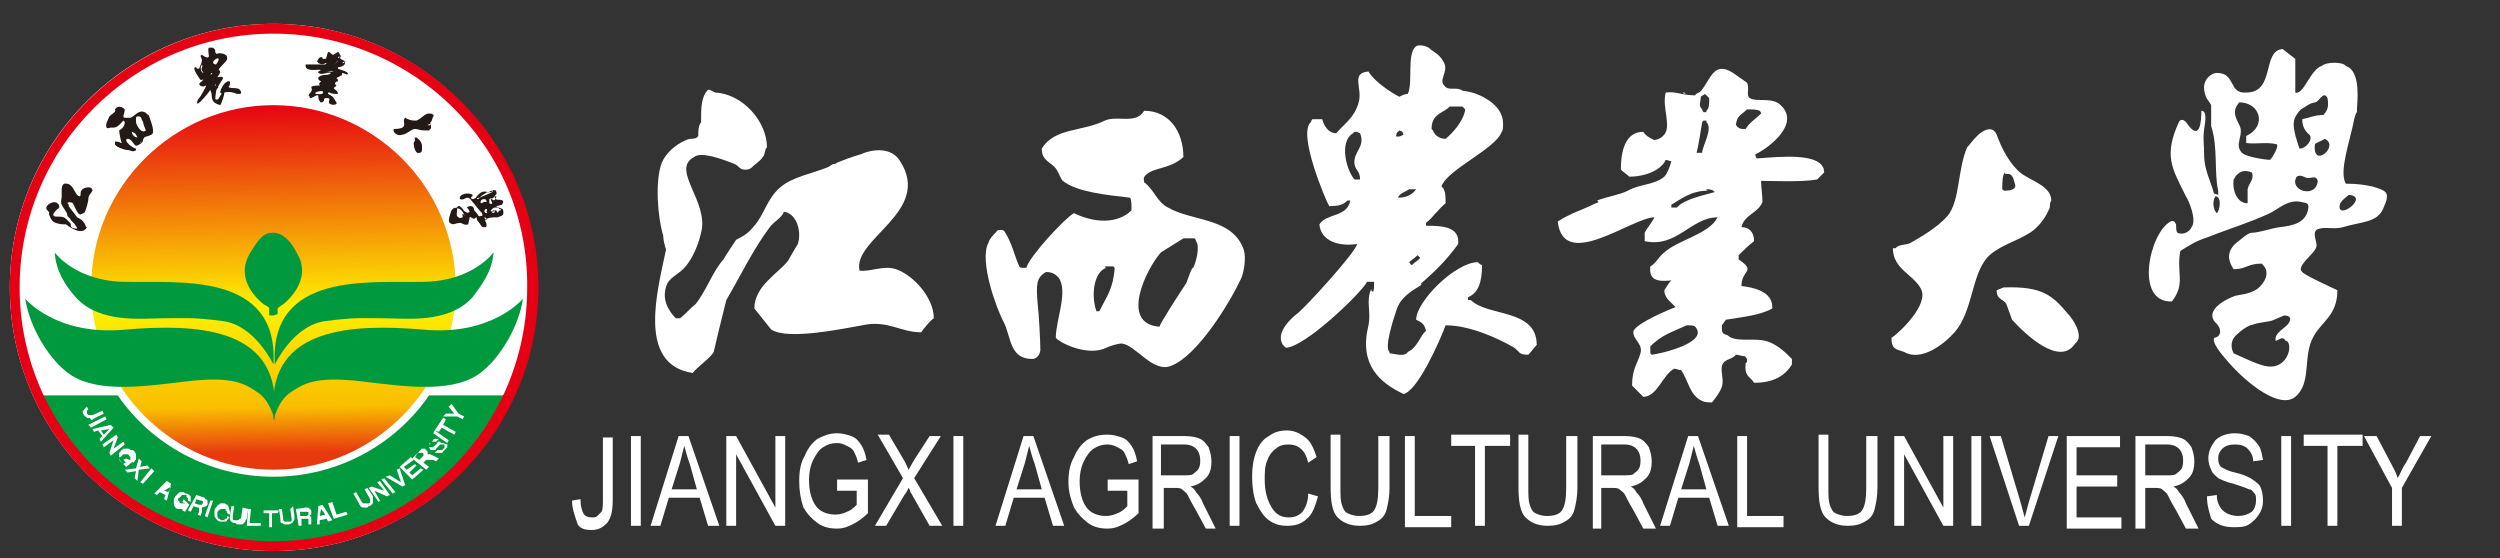 <?xml version="1.0" encoding="utf-8"?>
<!-- Generator: Adobe Illustrator 26.0.0, SVG Export Plug-In . SVG Version: 6.00 Build 0)  -->
<svg version="1.1" id="图层_1" xmlns="http://www.w3.org/2000/svg" xmlns:xlink="http://www.w3.org/1999/xlink" x="0px" y="0px"
	 viewBox="0 0 178.3 39.8" style="enable-background:new 0 0 178.3 39.8;" xml:space="preserve">
<rect x="0" y="0" width="178.3" height="39.8" fill="#333333" stroke="none"/>
<style type="text/css">
	.st0{fill:#FFFFFF;}
	.st1{fill-rule:evenodd;clip-rule:evenodd;fill:#FFFFFF;}
	.st2{fill:none;stroke:#FFFFFF;stroke-width:1.549;stroke-linejoin:round;stroke-miterlimit:22.926;}
	
		.st3{clip-path:url(#SVGID_00000147925272466114545920000018197700348545250239_);fill:url(#SVGID_00000127025610546115164430000014156190402302682301_);}
	.st4{fill-rule:evenodd;clip-rule:evenodd;fill:#00993E;}
	.st5{fill-rule:evenodd;clip-rule:evenodd;fill:#231916;}
	.st6{fill:#E50013;}
</style>
<ellipse class="st0" cx="19.5" cy="20.5" rx="18.8" ry="18.8"/>
<path class="st1" d="M98,20.1h-0.5C97,21,93,24.8,91.7,24.8c-0.1-0.1-0.1-0.1-0.2-0.2c-0.6-0.9,0.7-2,1.1-2.3c0.6-0.5,4-4.2,4.2-4.9
	c-1.3,0.2-2.6-0.2-2.7-1.4c0.5-0.8,2-0.5,2.2-1.7h-0.2c-0.3,0.3-0.6,0.4-1.3,0.4c-0.2-0.3-2.3-5.2-1.3-6c0-0.1,0.1-0.2,0.1-0.2h0.7
	c0.1,0.4,0.4,1,1,1c0.6-0.7,1.3-1.1,1.6-2.2c0.3-1-0.6-2.1,0.7-2.2c0.4,0.7,1.6,1.5,2.2,1.8c0.2-0.1,0.4-0.2,0.6-0.2
	c0.4-0.8-0.1-2.9,0.6-3.4c0.3-0.2,1,0.1,1,0.2c0.4,0.3,0.7,0.4,1,1s-0.4,1.2,0,1.6c0.3,0.4,0.7,0.1,1.2,0.3c0,0,0.1,0.1,0.3,0.1
	c0.9,0.1,2.7,0.9,2.7,2.3c0,0.3,0,0.5-0.1,0.6c-0.4,1.2-3.9,2.7-4.3,3.9c0.3,0.2,0.3,0.7,0.3,1.2c-0.5,0.4-0.9,1-1.4,1.4v0.2
	c1.3,0,2.4,0.1,2.3,1.3c-0.8,1.1-1.5,1.8-2.4,2.6c-0.1,0.1-0.4,0.3-0.2,0.3c-0.8,0.5-1.5,0.9-1.8,1.8c-0.2,0.6-0.9,2.7-0.5,3v0.1
	c0.3,0,1.1,0.3,1.3-0.1c0.7-0.3,0.9-1.2,1.3-1.5c-0.1-0.5-0.3-0.6-0.7-0.8c0-1.3,2.8-4.1,4.4-4.1c0.1,0.1,0.2,0.2,0.3,0.2
	c0,1.3-0.3,2-1,2.3v0.2h0.2c1.2,1.2,4.7,0.6,4.7,3.2c-0.2,0.2-0.4,0.5-0.6,0.7c-0.7,0-0.6-0.2-1-0.5c-1.2-0.7-3.2-1.6-4.9-1.6
	c-0.4,1.1-2,4.7-3,4.9c-1.7-0.8-3.2-2.1-2.5-4.9c0.2-1-0.2-1.7,0.2-2.6c0,0.1,0,0.2,0.1,0.2C98,20.8,98,20.5,98,20.1 M101.1,18.2
	c-0.2,0.2-0.5,0.4-0.6,0.5c0.1,0.1,0.1,0.2,0.2,0.2c0.2-0.2,0.4-0.3,0.6-0.5C101.2,18.3,101.3,18.4,101.1,18.2 M100.5,13.5
	c-0.3,0.2-0.7,0.3-0.8,0.6c0.6,0,1-0.2,1.3-0.6h-0.1C100.7,13.5,100.6,13.5,100.5,13.5 M97,12.8c0-0.6-0.3-0.6-0.4-1.1
	c-0.1-0.9,0.8-1.2,0.4-2.2c-0.1,0-0.2-0.1-0.2-0.1c-0.2,0-0.2,0-0.3,0.1c-1,0.6-0.5,2.6,0.1,3.3H97z M99.8,9.3
	c-0.1,0.1-0.1,0.1-0.2,0.2c0,0.1,0,0.2-0.1,0.2c0.3,0.1,0.4,0,0.6-0.1C100,9.4,100.1,9.4,99.8,9.3 M103.4,7.6
	c-0.5,0.5-1.3,0.5-1.3,1.6l0.1,0.1c0.1,0.3,0.4,0.6,0.9,0.6c0.5-0.4,1.3-1.3,1.4-2.1c-0.1-0.1-0.1-0.1-0.2-0.2
	C104.3,7.6,103.4,7.6,103.4,7.6z M103.7,7.5h0.3H103.7z"/>
<path class="st1" d="M162.6,3.5h0.1H162.6z M157,7.9c0.4,0,0.3,0.7,0.2,1.3c-0.1,0.8,0,1,0,1.9c0,1,0.5,1.9,0.7,2.7
	c0.4,0.1,0.3,0.2,0.3-0.2c-0.3-1.3,0-3.1-0.5-4.6V7.5c-0.2-0.4-0.4-0.4-0.5-1.1c-0.1-0.7,0.5-1.2,0.9-1.2c1.4,0,0.8,1.5,2.1,1.4
	c2.1,0,1.1-3,2.6-3.1l0.9,0.7v2.4c0.6,0.2,1.1-1.7,1.9-1.9c0.3-0.3,1.5-0.3,1.7,0c0.9,0.3,0.9,1.8,0.8,3c0,0.6,0,0-0.2,0.8
	c-0.3,1.6-1.1,3.7-0.6,4.6c0.9,0,1.4,0.1,1.9,0.2c1,0.3,1.3,0.4,0.8,1.5c-0.4,1.1-1.6,1-2.9,1.4c-0.7,0.2-1.4-0.1-1.9,0.2
	c-0.3,0.3,0.1,0.9,0,1.2c-0.1,0.5-1.5,1.4-1,1.8c0.1,0.2,2.3,1.2,2.5,1.3c0,1.8-1.1,2.2-1.7,3.3c-0.8,1.4-0.1,3.3-1.3,4.3
	c-1.1,0.9-3.4-0.9-4.8-2.5c-0.6-0.7-1.1-1.3-1-1.7c0.6-0.1,0.5-0.7,0.2-1c-0.8-0.7,0-1.5,1.3-2c0.4-0.1,1-0.1,1.6-0.5
	c0.5-0.4,1-1.2,0.3-1.8c-1,0-1.1,0.4-2,0.4c-0.4-0.6-0.5-1.2,0.1-1.8c0.4-0.3,0.9-0.8,1.2-0.8c0.5,0,1.3-0.3,2-0.4
	c0.9-0.1,1.8-0.3,2-1.2c0.1-0.5,0-0.5-0.5-0.6c-0.9-0.2-1.6,0.5-2.2,0.8c-1.5,0.7-2.9,1.1-4.4,1.7c-0.9,0.3-1.2,0.5-2,1
	c-0.3,1.6,0.4,2.3-0.6,3.6c-2.7,0.1-1.6-4.9-0.1-5.7c0.2-0.1,0.3,0,0.4,0.2c0,0.3,0,0.5,0.1,0.6c0.4,0.2,0.9-0.1,1-0.4
	c0.4-0.5-0.2-1.9-0.4-2.2c-1-2-1.6-2.9-0.5-5.3c0.1-0.2,0.3-0.2,0.5,0C156.9,10.2,157,8.7,157,7.9 M162.9,22.5l-0.7,0.3
	c-0.4,0.2-0.8,0.1-1.7,0.4c-0.3,0.1-0.7,0.4-0.9,0.6c-0.4,0.3-0.6,0.8-0.3,1.4c1.6,0.7,2.6,1.3,3.4,0.7c0.7-0.5,0.7-1.6,0.3-1.6
	c-0.2-0.4-0.5,0-0.7,0c-0.1-0.5,0.5-0.8,0.8-1.1C163.4,22.9,163.5,22.5,162.9,22.5 M158,14c-0.2,0.3-0.2,0.9,0.1,1.2
	C158.3,15.1,158.5,14,158,14 M167.5,13.9c-0.2,0.2-0.4,0.3-0.6,0.6C166.5,15.9,169.1,14,167.5,13.9 M163.8,12.6
	c-0.6,1,1.4,1.6,1.5,0.3c-0.1-0.4-0.4-0.2-0.7-0.2C164.4,12.7,164.1,12.4,163.8,12.6 M160.3,14.5c0,0.1,0-0.4,0-1
	c0.1-0.5,0.5-0.7,0.3-1.2c-0.5-0.2-0.8-0.1-1.1,0.2c-0.1,0.1-0.1,0.2-0.2,0.3C159.2,13.5,159.5,14.5,160.3,14.5 M165.8,9.9
	c-0.1,0.1-0.7,0.3-0.7,0.4C164.9,12.1,166.9,10.4,165.8,9.9 M159.7,7.3c-0.5,0.6-0.3,1,0,1.6c0.4,0.7-0.4,1.4,0.2,2
	c0.3,0.3,1.7,0.5,2,0.5c0.2-0.2,0.6-0.9,0.5-1.1c-0.7-0.2-1.5,0-2.2-0.1V9.7C161.7,9,161.2,7.3,159.7,7.3 M166,7
	c-0.3-0.6-0.6,0.3-0.9,0.3c-0.5,0.1-0.6,0.3-1,0.5c-0.2,0.2-0.5,0.6-0.5,0.9c-0.1,0.5,0.3,1.6,0.4,1.9c0.5,0,1-0.7,0.7-1
	c-0.5-0.4-0.5-0.9-0.5-1.1c0.5-0.1,0.9-0.3,1.5-0.3C166,7.9,166.1,7.6,166,7"/>
<path class="st1" d="M125.6,12.9c0,0.5,0.1,1,0.1,1.5c-0.3,0.8-1.3,0.9-1.5,1.8c0.5,0,0.9,0.3,0.9,1c-0.4,0.3-0.8,0.7-1.1,1v0.3
	c1.3,0.9,0.2,0.7,0.2,1.9c0.9,0.1,2.2,0.4,2.2,1.5V22c-0.9,0.5-2.1,0.6-3.3,0.8c-0.1,0.1-0.2,0.3-0.3,0.4c0,0.5,0,0.6,0.4,0.7
	c0.6,0.6,2,0.1,3,0.5c0.7,0.3,1.1,0.7,1.6,1.2V26c-0.5,0.8-1.3,1.3-2.7,1.3c-0.3-0.5-0.7-0.4-0.6-1.4c0.1-0.1,0.1,0,0.1-0.3
	c-0.1-0.1-0.1-0.2-0.2-0.2c-0.2,0-0.4-0.1-0.6-0.1c-0.2,0.3-0.7,0.3-0.9,0.6c-0.3,0.4,0.1,1.1-0.1,1.7c-0.2,0.5-0.4,0.7-0.7,1.1
	c-0.2,0-0.5,0-0.7-0.1c-0.9-0.4-1-1.5-1.5-2.2c-0.2,0-0.3-0.1-0.5-0.1c-0.8,0.4-1.2,2-2.2,2c-0.3-0.3-0.5-0.5-0.8-0.8
	c0-1.2,0.4-1.6,0.6-2.3c0.2-0.7-0.6-1-0.5-1.6c0.3-0.6,2.5-1.5,3-1.7c-0.1-0.1,0,0-0.1-0.1c-0.3-0.3-0.7-0.6-0.7-1.1
	c0.2-0.3,0.3-0.5,0.5-0.7c-1,0.1-1.6,0-1.5-1c0.4-0.2,0.6-0.7,1-1c1-0.9,3.2-1.3,3.8-2.5c-1.9,0-2.9,2.2-5.2,1.7v-0.6
	c0.2-0.4,0.5-0.7,0.7-1.1c-1.6,0-6.5,3.9-6.9,0.3c0.9-0.6,1.7-0.8,2.7-1.3c0.1,0,0.3-0.1,0.1-0.2c0.8-0.3,1.6-0.4,2.2-0.7
	c0.9-0.5,1.9-0.4,2.6-1c0.2-0.2,0.4-0.7,0.5-1.1c-0.1,0-0.3-0.1-0.4-0.1c-0.3,0.7-1.4,1.2-2.6,1.2c-0.2-0.2-0.4-0.3-0.6-0.5
	c0-1.3,0.3-2.7,1.6-2.7c0.2,0.3,0.4,0.4,0.8,0.6c0.4-0.1,0.5-0.2,0.6-0.3c0.7-0.6-0.1-2,0.2-3.1c0.8-0.1,1.1,0.2,2.1,0.2
	c0.1-0.2,0.2-0.1,0.4-0.3c0.7-0.8,0.9-2.2,2.3-1.3c0.3,0.2,0.7,0.5,1,0.7c0.2,0.4-0.1,0.9,0.2,1.1c0.5,0.3,1.6-0.1,2.2,0.5
	c1.5,1.4-1.1,3.2-1.8,3.5c0,0.1,0,0.2,0.1,0.3c1.5-0.1,4.8-0.5,4.8,1c-0.2,0.2-0.3,0.3-0.5,0.5C128.5,13,126.4,12.9,125.6,12.9
	 M120.3,23.2c-1.1,0.5-1.8,0.7-2.6,1.5v0.5c0.1,0.1,0,0,0.1,0.1c0.8-0.1,4.1-0.9,3.1-2C120.8,23.2,120.6,23.2,120.3,23.2
	 M117.2,15.1h0.3H117.2z M121.7,13.5c0,0,0,0.1,0.1,0.1c-1.2,0-1.9,0.6-2.6,1v0.2h0.4c0.5-0.6,2-0.9,2.7-1.1c-0.1-0.1,0,0-0.1-0.1
	C122,13.5,121.9,13.5,121.7,13.5 M121.4,10.9c0-0.5,0.8-1.7,0.3-2.2V8.6h-0.2c-0.1,0.1,0,0-0.1,0.1c-0.1,0.6-0.3,1.9-0.4,2.2H121.4z
	 M124.6,7.8c-0.4,0.4-0.7,0.4-0.8,1.1c0.1,0.1,0.1,0.2,0.2,0.2c0.1,0.1,0.2,0.1,0.5,0.1c0.3-0.5,0.7-0.7,1.1-1.1
	c0-0.1-0.1-0.2-0.1-0.2C125.3,7.8,124.9,7.8,124.6,7.8 M121.6,6.7c-0.1,0.1-0.2,0.1-0.3,0.2c0,0.4-0.2,0.6,0.1,0.9
	c0,0.1,0.1,0.2,0.1,0.2h0.2V7.9c0.2-0.2,0.2-0.4,0.2-0.9C121.8,6.9,121.7,6.8,121.6,6.7 M120,6.6c0.1,0,0.2,0,0.2,0.1
	C120.1,6.7,120,6.6,120,6.6"/>
<path class="st1" d="M51,6.6L51,6.6c2,0.1,3.7,2.1,3.7,3.9c-0.2,0.2-0.1,0.5-0.3,0.7c-0.1,0.2-0.3,0.3-0.5,0.5
	c-0.2,0.1-0.3,0.4-0.7,0.4c-0.5,0-0.4-0.2-0.8-0.4c-1-0.4-2.4-0.9-2.9-0.5c-1.7,0.9,1.1,3.2,0.5,5.4c-0.2,0.9-0.6,1.8-1.1,2.4
	c-0.4,0.5-1,0.7-1.3,1.2c-0.5,1.1,0.1,2,0.6,2.5h0.3c0.4-0.3,0.7-0.7,1.1-1c0.8-1,1.2-2.3,2-3.2c0.1-0.2,0.9-1.4,0.9-1.4
	c0.6-0.3,0.9-0.5,1.3-1c0.7-0.8,0.9-1.9,1.8-2.7c0.9-0.8,2.3-1,3.5-1.5c0.1-0.1,0.2-0.1,0.3-0.2c0.1,0,0.2,0,0.3-0.1
	c0.5-0.2,1-0.4,1.7-0.6c0.9-0.4,2.2-0.5,2.8,0.5c2.3,3.6-3.4,5.5-2.9,7.8c0.8,0.1,1.7-0.4,2.6-0.1c1.2,0.4,2.7,2,2.7,3.5
	c-0.2,0.1-0.7,0.7-0.9,1c-1.5,0-2.4-0.9-4.2-0.5c-1.2,0.2-5.3,1.1-6.5,0.3c-0.4-0.5-0.8-1-1.2-1.5c0-1.6,1.7-2.5,2.4-3.4
	c0.1-0.2,0.7-1.2,0.7-1.2c0.3-0.9-0.1-2.2-1-2.3c-0.1,0.4-0.7,0.7-1,1.1c-1.2,1.6-2.1,3.5-3.1,5.2c-0.3,1.2-0.6,2.4-0.9,3.7
	c-0.2,0.4-1.2,1.1-1.5,1.5c-4-0.6-2.5-5.9-1.9-8.8c-0.1-0.3-0.2-0.7-0.2-1c-0.4-1.3-0.6-3.9-0.1-5.2c0.3-0.7,1-1.3,1.7-1.6
	c0.4-0.2,0.7,0,0.9-0.3c0-0.3,0-0.6,0.1-0.8c0-0.1,0.1-0.2,0.1-0.1V8.7c0-1,0-1.8,0.5-2.3l0,0c0,0,0,0,0.1,0
	C50.8,6.5,50.8,6.5,51,6.6 M49.8,7.3v0.4V7.3z"/>
<path class="st1" d="M81.6,7.9c1.8,0,2.8,1.5,2.8,3.3c-1,0.9-2.1,0.7-2.7,1.3c-0.2,0.2-0.1,0.4-0.1,0.5c0.7,0.5,0.9,1.4,1.7,1.8
	c1.7,1,4.6,0.7,5.4,3c0.2,0.6,0,1.7-0.2,2.1c-0.8,1.7-3.1,5.5-5,6.2c-1.3,0.5-2.5-1.5-3.5-1.6c-0.3,0-0.9,0.2-1.1,0.3
	c-1.2,0.6-3.1-0.2-3.6-0.7c0-1.3,0.9-3.3,0.2-4.3c-0.2-0.2-0.4-0.4-0.9-0.4c-0.7,0.4-0.7,0.9-0.6,2.2c0.1,0.8,0.2,2.8,0.2,3.4
	c-0.1,0.5-0.4,0.6-0.6,0.6c-1.6,0-1.5-1.6-2-2.6c-0.5-0.9-1.8-4.4-1.1-5.7c0.1-0.3,0.3-0.5,0.5-0.7c0.1-0.1,0.1-0.2,0.3-0.2
	c0.2,0,0.3,0,0.4,0.2c0.5,0.8,0.7,1.8,1,2.4c0,0.1,0.2,0.1,0.2,0.1h0.3c0.2-0.8,2.8-3.6,3.4-3.9c1.4,0.7,3.1,0.8,4.1-0.2
	c0-0.4,0-0.7-0.1-0.9c-1.7-0.2-3.8-0.4-4.8-1.2c-0.2-0.2-0.3-0.7-0.6-1c-0.4-0.4-0.9-0.5-0.9-1.3c0.9-1.5,2.9-1.2,4.5-2
	C79.7,8.2,81,8.9,81.6,7.9 M76.9,25c0.4,0,0.8,0,1.3,0.1C77.7,25,77.3,25,76.9,25 M78.8,19c0,0,0,0.1,0.1,0.1
	c-0.9,0.3-1.1,2-0.7,3.1h0.2c0.5-1,1-1.6,1.1-3.1c-0.1-0.1,0,0-0.1-0.1H78.8z M84.4,17c-0.5,0.3-1.1,0.7-1.6,1c-1,1.1-3,5.1-0.1,5.3
	c0-0.2,1.5-2.5,1.9-3.1c0.1-0.2,0.4-1.2,0.5-1.1c0.2-0.4,0.5-1.5,0.2-1.9c0-0.1-0.1-0.2-0.1-0.2S84.4,17,84.4,17z"/>
<path class="st1" d="M142.9,20.5c2.8-0.1,3.5,0.6,4.6,1.9c0.3,0.3,1.2,1.6,0.5,2.1c-1.1,1.7-3.6-0.7-4.5-1.7l-0.4-1.1
	c-0.2-0.4-0.7-0.3-0.7-1L142.9,20.5z M143,12.3c-0.2,0.1-0.2,0.9-0.2,1.2c0.1,0.1,0.1,0.1,0.2,0.1c0.1,0,0.9,0,0.7-0.5
	c-0.1-0.4-0.2-0.7-0.5-0.7H143V12.3z M142.4,9.6c-0.3-0.7-1-0.3-1.4,0.1c-0.3,0.3-0.5,0.6-0.7,0.8c-0.7,1.6-0.5,3.8-1.4,4.9
	c-0.7,0.8-1.9,1.5-2.6,1.9c-0.3,0.2-0.9,0.1-1.1,0.4H135c0,1.5,1.5,1.9,2,2.9c0.6,1.1-1.5,3.1-2.1,3.5c0,0.8,0.3,0.8,0.9,1
	c1.2,0.7,2.8-0.5,3.6-1.4c1.3-1.5,1.2-4,2.3-5.3c0.7-0.8,2.1-1.2,2.9-1.7c0.6-0.3,1.2-1,1.5-1.7c0.2-0.3,0-0.4,0.2-0.7
	c0-1-1.4-1.4-2.1-1.9C143.4,11.8,142.8,10.7,142.4,9.6"/>
<path class="st2" d="M19.5,33.5c7.2,0,13-5.9,13-13c0-7.2-5.9-13-13-13c-7.2,0-13,5.9-13,13C6.5,27.7,12.4,33.5,19.5,33.5z"/>
<g>
	<g>
		<defs>
			<path id="SVGID_1_" d="M6.5,20.5c0,7.2,5.9,13,13,13c7.2,0,13-5.9,13-13c0-7.2-5.9-13-13-13S6.5,13.3,6.5,20.5"/>
		</defs>
		<clipPath id="SVGID_00000118387252284753213460000011578451198691120790_">
			<use xlink:href="#SVGID_1_"  style="overflow:visible;"/>
		</clipPath>
		
			<linearGradient id="SVGID_00000066497025174131872540000000557558410562312105_" gradientUnits="userSpaceOnUse" x1="-301.692" y1="-1296.483" x2="-300.692" y2="-1296.483" gradientTransform="matrix(0.435 24.951 24.951 -0.435 32499.146 6970.775)">
			<stop  offset="0" style="stop-color:#E50013"/>
			<stop  offset="0.58" style="stop-color:#FFF000"/>
			<stop  offset="0.87" style="stop-color:#F9BE00"/>
			<stop  offset="1" style="stop-color:#E7380E"/>
		</linearGradient>
		
			<polygon style="clip-path:url(#SVGID_00000118387252284753213460000011578451198691120790_);fill:url(#SVGID_00000066497025174131872540000000557558410562312105_);" points="
			6,7.5 6.5,34 33,33.5 32.6,7 		"/>
	</g>
</g>
<path class="st4" d="M3.9,18c0,0,1.5,2.1,5.1,2.1c3.6,0.1,10.9-0.8,10.5,5.9c0,0-1.3-2.8-3.6-3.1c-2.3-0.3-2.9-0.2-4.3-0.2
	s-4.5,0.4-6.2-1.5C4.7,20.4,4,19.4,3.9,18"/>
<path class="st4" d="M35.2,18c0,0-1.5,2.1-5.1,2.1c-3.6,0.1-10.9-0.8-10.5,5.9c0,0,1.3-2.8,3.6-3.1c2.3-0.3,2.9-0.2,4.3-0.2
	s4.5,0.4,6.2-1.5C34.3,20.4,35.1,19.4,35.2,18"/>
<path class="st4" d="M1.8,21.3c0,0,2.2,2.7,7.2,2.2c4.9-0.4,10.8-0.2,10.6,5.6c0,0.3,0,0.6,0,0.9c0,0-0.3-1.4-1.2-2
	c-0.9-0.6-1.7-1.2-5.1-0.8c-3.3,0.4-6.8,0.9-8.7-0.8C3.4,25.4,2.1,23.3,1.8,21.3"/>
<path class="st4" d="M37.3,21.3c0,0-2.2,2.7-7.2,2.2c-4.9-0.4-10.9-0.2-10.6,5.7c0,0.3,0,0.5,0,0.8c0,0,0.3-1.4,1.2-2
	c0.9-0.6,1.7-1.2,5.1-0.8c3.3,0.4,6.8,0.9,8.7-0.8C35.7,25.4,37,23.3,37.3,21.3"/>
<path class="st4" d="M19.5,22.5h-0.3v-0.3c0-0.1,0-0.1,0-0.2s-0.2-0.2-0.4-0.3c-1.1-0.9-1.8-2.2-1-3.6c0.5-0.8,0.9-1.5,1.6-1.5
	c0.1,0,0.1,0,0.2,0c0.7,0.1,1.2,0.7,1.6,1.5c0.8,1.3,0.1,2.7-1,3.6C20,21.8,19.8,22,19.8,22c0,0.1,0,0.1,0,0.2v0.2L19.5,22.5
	L19.5,22.5z"/>
<path class="st5" d="M15,6.4C14.9,6.4,14.9,6.4,15,6.4c-0.1,0.2-0.7,0.9-0.9,1l0,0c-0.1-0.1,0-0.3,0.1-0.4s0.5-0.8,0.5-0.9
	c-0.2,0.1-0.4,0.1-0.5-0.1c0.1-0.2,0.3-0.2,0.3-0.4l0,0c0,0.1-0.1,0.1-0.2,0.1c0,0-0.6-0.8-0.4-0.9l0,0H14c0,0.1,0.1,0.1,0.2,0.1
	c0.1-0.3,0.2-0.4,0.2-0.6s-0.2-0.3,0-0.4c0.1,0.1,0.3,0.2,0.4,0.2c0,0,0.1,0,0.1-0.1s-0.1-0.5,0-0.6h0.2c0.1,0,0.1,0,0.2,0.1
	s0,0.2,0.1,0.3s0.1,0,0.2,0c0,0,0,0,0.1,0c0.2,0,0.5,0.1,0.5,0.3v0.1c0,0.2-0.6,0.6-0.6,0.8c0.1,0,0.1,0.1,0.1,0.2
	c-0.1,0.1-0.1,0.2-0.2,0.3l0,0c0.2,0,0.4-0.1,0.4,0.1c-0.1,0.2-0.2,0.3-0.3,0.5c0,0-0.1,0.1,0,0.1c-0.1,0.1-0.2,0.2-0.2,0.4
	c0,0.1-0.1,0.5,0,0.5l0,0c0.1,0,0.2,0,0.2-0.1c0.1-0.1,0.1-0.2,0.2-0.3c0-0.1-0.1-0.1-0.1-0.1c0-0.2,0.3-0.8,0.6-0.8c0,0,0,0,0.1,0
	c0,0.2,0,0.3-0.1,0.4l0,0l0,0c0.2,0.2,0.8-0.1,0.9,0.4c0,0,0,0.1-0.1,0.1s-0.1,0-0.2,0c-0.2-0.1-0.6-0.2-0.9-0.1
	c0,0.2-0.2,0.8-0.3,0.9c-0.3-0.1-0.6-0.2-0.6-0.7C15.1,6.6,15,6.5,15,6.4L15,6.4C15,6.5,15,6.5,15,6.4 M15.4,6l-0.1,0.1l0,0
	C15.4,6.1,15.4,6.1,15.4,6L15.4,6 M15.1,5.2L15,5.3C15.1,5.3,15.2,5.3,15.1,5.2C15.2,5.2,15.2,5.2,15.1,5.2
	C15.2,5.2,15.2,5.2,15.1,5.2 M14.5,5.2c0-0.1-0.1-0.1-0.1-0.2c-0.1-0.1,0.1-0.2,0-0.4l0,0l0,0C14.2,4.9,14.4,5.2,14.5,5.2L14.5,5.2
	 M14.9,4.6L14.9,4.6C14.8,4.6,14.8,4.6,14.9,4.6C14.9,4.7,14.9,4.6,14.9,4.6L14.9,4.6 M15.4,4.2c-0.1,0.1-0.2,0.1-0.2,0.3l0,0
	c0,0,0.1,0.1,0.2,0.1c0.1-0.1,0.2-0.3,0.2-0.4l0,0C15.5,4.1,15.5,4.2,15.4,4.2 M15.5,4.1L15.5,4.1L15.5,4.1"/>
<path class="st5" d="M36.1,14.3L36.1,14.3L36.1,14.3z M35.1,13.6c0,0.1-0.1,0.1-0.2,0.1c-0.1,0-0.2,0-0.3,0.1
	c-0.2,0.1-0.3,0.2-0.4,0.3c0,0.1,0,0.1,0,0c0.2-0.1,0.5-0.2,0.7-0.3l0.2-0.1C35.2,13.6,35.1,13.6,35.1,13.6c0.2-0.1,0.3,0,0.3,0.1
	c0.1,0.2-0.2,0.2-0.1,0.4c0.1,0.3,0.5,0,0.6,0.3l-0.1,0.2l-0.4,0.1c0,0.1,0.3,0.1,0.4,0.2c0.1,0,0.1,0.2,0.1,0.3
	c0,0.2-0.2,0.2-0.4,0.3c-0.1,0,0,0-0.1,0c-0.3,0-0.6,0-0.8,0.2c0,0.1,0.1,0.2,0.1,0.3c0,0.2,0,0.2-0.2,0.2s-0.2-0.2-0.4-0.4
	C34,15.7,34,15.6,34,15.5c-0.1,0-0.1,0.1-0.2,0.1c-0.1,0-0.3-0.2-0.3-0.1c0,0-0.1,0.4-0.1,0.5c-0.3,0.1-0.4-0.1-0.6-0.1
	c-0.3,0-0.5,0.2-0.7,0c-0.2-0.1,0-0.6,0.1-0.9c0.1-0.1,0.2-0.2,0.2-0.2c0,0.1,0.1,0,0.2,0c0.1-0.2,0.2-0.1,0.4,0.1
	c0,0,0.1,0.2,0.2,0.2c0.1,0.1,0.2,0.1,0.3,0c-0.1-0.2-0.1-0.2-0.2-0.3c0.1-0.1,0.2-0.1,0.3-0.1s0.2,0.1,0.2,0.2
	c0,0.1,0.1,0.2,0.2,0.3c0.1,0.1,0.1,0.3,0.3,0.2c0.1,0,0.1,0,0.1-0.1c0-0.2-0.2-0.2-0.2-0.3c-0.2-0.2-0.3-0.4-0.5-0.6
	c-0.1-0.1-0.1-0.2-0.3-0.3c-0.3,0-0.3,0.2-0.6,0.1c-0.1-0.4,0.7-0.5,0.9-0.3V14c0,0-0.1,0-0.1,0.1s0.1,0.1,0.1,0.1
	c0.1,0,0.3-0.1,0.3-0.2c0.3-0.3,0.4-0.4,0.8-0.3c0,0,0,0,0,0.1C34.8,13.7,35,13.6,35.1,13.6 M33.1,15.3L33.1,15.3
	C33,15.1,33,15.1,32.9,15l-0.1-0.1c-0.1,0-0.2-0.1-0.2,0c0,0.3-0.1,0.5,0.1,0.6c0.1,0.1,0.3,0,0.3,0c0-0.1,0-0.1,0-0.1
	C32.9,15.2,33,15.3,33.1,15.3C33.1,15.4,33.2,15.4,33.1,15.3 M34.2,14.1c-0.1,0-0.2,0-0.2,0.1C34,14.2,34.2,14.2,34.2,14.1
	 M34.7,15.6l-0.1-0.1C34.4,15.5,34.8,15.8,34.7,15.6 M34.7,14.9c-0.2,0-0.2,0.3,0,0.3c0.1,0,0-0.1,0-0.1C34.7,15,34.8,15,34.7,14.9
	 M34.3,14.5c0,0,0.1,0,0.2-0.1c0.1,0,0.1,0,0.2,0c0-0.1,0-0.1-0.1-0.2c0,0,0,0-0.1,0C34.4,14.2,34.2,14.3,34.3,14.5 M35.3,15.1
	L35.2,15C34.9,15.1,35.2,15.3,35.3,15.1 M35.4,14c-0.1,0-0.2,0-0.2,0.1c-0.1,0.1-0.2,0-0.3,0.1c0,0.1,0,0.3,0,0.3s0.2,0.1,0.2,0
	S35,14.3,35,14.2h0.1C35.2,14.4,35.4,14.2,35.4,14 M35.7,15c0.1-0.1-0.1-0.1-0.1-0.1c0-0.1-0.1-0.1-0.1-0.1c-0.1,0-0.1,0-0.2,0
	c-0.1,0-0.2,0.1-0.3,0.2c0,0.1,0.2,0.1,0.2,0.1c0-0.1,0.1-0.1,0.2-0.1c0,0.1,0.1,0.1,0.1,0.2C35.6,15,35.6,15,35.7,15"/>
<path class="st5" d="M24.4,5.2c0,0.1,0,0.2-0.1,0.2C24.2,5.5,24,5.5,24,5.6c0.1,0,0.1,0.1,0.1,0.2c-0.1,0-0.2,0.1-0.2,0.1s0,0,0,0.1
	c0.2,0.2,0,0.1-0.1,0.3c0.1,0.1,0.3,0.2,0.3,0.4l0,0c-0.2,0-0.4,0-0.6-0.1c0,0,0,0-0.1,0c0,0.1,0,0.1,0,0.1c0.1,0.1,0.3,0.1,0.4,0.3
	c0.1,0.1,0.1,0.2,0.2,0.3c0,0,0,0,0,0.1c-0.1,0.1-0.3,0.1-0.5,0c0-0.1-0.1-0.1,0-0.3l0,0l0,0C23.5,7,23.4,7,23.4,7
	c-0.1,0-0.1,0-0.2,0s-0.1,0.2-0.1,0.2C23,7.3,23,7.3,22.9,7.3c0,0-0.1,0-0.1-0.1c-0.1-0.1-0.1-0.3-0.1-0.4c0,0,0,0-0.1,0
	S22.3,7,22.1,7c0-0.1,0-0.1-0.1-0.2c0.1-0.2,0.2-0.2,0.2-0.3c0.1-0.1,0-0.2,0-0.3c0.1-0.1,0.5-0.1,0.6-0.1l0,0c0-0.1-0.1-0.1,0-0.2
	l0.1-0.1c-0.2-0.1-0.2-0.1-0.2-0.3c0.1,0,0.1-0.1,0.2-0.1c0.2-0.1,0.6,0,0.7-0.2c-0.3-0.1-0.6,0.2-0.9,0V5.1c0.1,0,0.1-0.1,0.2-0.1
	c-0.2-0.1-1.2,0.2-1.1-0.4c0.2,0,0.3,0,0.5,0l0,0c0.1,0,0.3,0,0.4,0c0.2,0,0.3,0,0.5,0l0.1-0.1c0,0,0,0-0.1,0
	c-0.1,0.1-0.3,0.1-0.5,0c0,0,0-0.1-0.1-0.1C22.7,4.2,22.8,4,23,4.1c0,0.1,0,0.1,0.1,0.1s0.1,0,0.1,0c0.1,0,0.1-0.3,0.2-0.5
	c0.1,0,0.2,0.1,0.3,0.2c0,0,0,0,0.1,0c0.2-0.1,0.3-0.3,0.4-0.1c0,0.1,0.1,0.1,0.1,0.2c0,0.1-0.1,0.1,0,0.2s0.3,0.1,0.3,0.2
	c0.1,0.3-0.4,0.4-0.5,0.4c0,0,0,0,0,0.1c0.2,0.1,0.8,0.2,0.7,0.4h-0.1C24.9,5.4,24.5,5.2,24.4,5.2 M23,6.5c-0.2,0-0.3,0-0.5,0.1v0.1
	l0,0C22.6,6.7,23.2,6.8,23,6.5C23.1,6.5,23,6.5,23,6.5 M23,5C23,5.1,23,5.1,23,5C23,5.1,23,5.1,23,5 M23.8,5.1L23.8,5.1
	c-0.2-0.1-0.3,0-0.5,0l0,0c0,0,0,0,0.1,0S23.7,5.1,23.8,5.1S23.9,5.1,23.8,5.1L23.8,5.1 M23.9,4.6c0-0.1,0.2-0.2,0.2-0.3l0,0l0,0
	l0,0C24,4.4,23.9,4.6,23.9,4.6L23.9,4.6 M24.6,4.4c-0.1,0-0.1,0-0.2,0.1l0,0c0,0,0,0,0.1,0c0.1-0.1,0.2-0.1,0.2-0.1l0,0
	C24.7,4.4,24.6,4.4,24.6,4.4 M24.2,4C24.2,4,24.1,4,24.2,4c-0.1,0.1-0.1,0.1-0.1,0.1l0,0l0,0l0,0C24.2,4.2,24.2,4.1,24.2,4
	C24.2,4.1,24.2,4,24.2,4 M23.9,3.9C23.9,3.9,24,3.9,23.9,3.9C24,3.9,23.9,3.9,23.9,3.9"/>
<path class="st5" d="M3.3,14.8L3.3,14.8c0.1-0.3,0.6-0.5,0.8-0.3l0.1,0.1v0.1c0,0,0.1,0.1,0,0.1c0,0.1-0.1,0.1-0.1,0.1
	C4,15,3.8,15.2,3.8,15.3c0,0.3,0.6,0,0.9,0.3c0.1,0.1,0.2,0.2,0.3,0.3s0,0.2,0.1,0.3c0.1,0.1,0.3,0.1,0.4,0.1l0,0
	c0-0.1-0.1-0.2-0.1-0.2c-0.1-0.2-0.3-0.3-0.4-0.5l-0.2-0.2c0-0.1,0-0.2-0.1-0.3c-0.1-0.2-0.2-0.3-0.3-0.5s0-0.4,0-0.6c0,0,0,0,0-0.1
	c0,0,0,0,0-0.1s0-0.2,0-0.3c0-0.2,0.1-0.4,0.2-0.4C5.3,13,5.3,14,5.7,14c0.1-0.1,0-0.3,0.1-0.4c0.1-0.2,0.5-0.3,0.7-0.2
	c0,0,0.1,0.1,0.1,0.2c-0.1,0.2-0.3,0.3-0.3,0.6c0,0.2-0.2,0.9-0.3,1c-0.1,0-0.2,0.1-0.3,0.1c-0.2-0.1-0.3-0.4-0.4-0.6l-0.1-0.2
	c-0.1-0.1-0.4-0.1-0.4,0c0.1,0,0.1,0.1,0.1,0.2c0.2,0.3,0.4,0.5,0.6,0.8c0.2,0.1,0.4,0.2,0.5,0.4c0.1,0.1,0.1,0.3,0.2,0.3
	c-0.3,0.6-1.1,0.1-1.5-0.2c-0.1,0-0.1,0-0.2,0c-0.2,0-0.7-0.1-0.8-0.3c-0.1-0.1-0.1-0.2-0.2-0.4c0-0.1,0-0.1,0-0.2
	c0,0-0.1,0-0.1-0.1l0,0l0,0C3.4,15,3.3,15,3.3,14.8C3.2,14.9,3.2,14.9,3.3,14.8C3.2,14.9,3.2,14.9,3.3,14.8L3.3,14.8 M3.3,15
	C3.3,15,3.4,15,3.3,15C3.4,15,3.3,15,3.3,15"/>
<path class="st5" d="M8.2,7.8c0.2-0.3,0.5-0.2,0.7,0c0,0.2-0.1,0.4-0.1,0.5c0,0,0,0.1,0.1,0.1s0.3,0,0.4,0c0.3-0.1,0.6-0.6,1-0.4
	c0.1,0,0.2,0.2,0.3,0.2c0.1,0.3,0.4,1,0.3,1.3c-0.1,0.2-0.5,0.2-0.6,0.3c0,0-0.1,0.1-0.1,0.2c0,0.2-0.4,0.4-0.5,0.4
	c-0.2-0.1-0.3-0.5-0.6-0.5c0,0-0.1,0-0.1,0.1s0.1,0.2,0.2,0.3c0.1,0.1,0.4,0.3,0.5,0.3c0,0.1,0,0.1,0,0.1c-0.2,0.2-0.4,0-0.6,0
	c-0.2,0-0.8-0.2-0.9-0.4v-0.1c0,0,0,0,0-0.1c0,0,0,0,0.1,0c0.2,0,0.3,0.1,0.4,0.1l0,0l0,0c-0.1-0.1-0.2-0.8-0.2-0.9
	C8.7,9.2,8.9,9,8.9,8.7L8.8,8.6C8.6,8.8,8.4,9.1,8.1,9.1c-0.1,0-0.1,0-0.2,0c-0.1,0-0.2,0.1-0.3,0C7.5,8.8,7.7,8.6,7.8,8.3
	C8,8.1,8.3,8,8.2,7.8 M10,10.2c0-0.1,0.1-0.1,0.1-0.2C10.1,10.1,10,10.2,10,10.2 M9.4,9.4L9.4,9.4c0,0.2,0.2,0.4,0.4,0.4l0,0
	C9.7,9.6,9.7,9.5,9.4,9.4C9.5,9.3,9.5,9.3,9.4,9.4C9.4,9.3,9.4,9.3,9.4,9.4 M9.7,8.4c0,0.1,0,0.2,0,0.3c0,0.2,0.4,0.9,0.7,0.6
	c0,0-0.2-0.5-0.2-0.6l-0.1-0.2c0-0.1-0.1-0.2-0.2-0.2l0,0C9.8,8.3,9.7,8.3,9.7,8.4"/>
<path class="st5" d="M29.7,9.8c0.4,0.3,0.4,0.5,0.4,0.8c0,0.1,0,0.3-0.2,0.3c-0.3,0.1-0.4-0.5-0.4-0.7l0.1-0.2
	C29.6,9.9,29.5,9.8,29.7,9.8L29.7,9.8z M30.7,8.8c0,0-0.1,0.1-0.2,0.1l0,0c0,0,0.1,0.1,0.2,0C30.7,8.9,30.7,8.8,30.7,8.8L30.7,8.8z
	 M30.9,8.3c0.1-0.1-0.1-0.2-0.2-0.2c-0.1,0-0.1,0-0.2,0c-0.3,0.1-0.5,0.4-0.8,0.5c-0.2,0-0.4,0-0.6-0.1c-0.1,0-0.1-0.1-0.2-0.1l0,0
	c-0.2,0.2,0,0.4-0.1,0.6c-0.1,0.2-0.6,0.2-0.7,0.2c-0.1,0.1,0,0.1,0,0.2c0.1,0.2,0.4,0.3,0.6,0.2c0.3,0,0.6-0.4,0.9-0.4
	c0.2,0,0.4,0.1,0.6,0.1c0.1,0,0.3,0,0.4,0c0.1,0,0-0.1,0.1-0.1c0.1-0.1,0-0.3,0-0.5C30.8,8.7,30.8,8.5,30.9,8.3"/>
<path class="st4" d="M30.6,28.2c-2.4,3.5-6.5,5.8-11.1,5.8s-8.7-2.3-11.1-5.8H2.7c3,6.4,9.4,10.8,16.8,10.8s13.9-4.4,16.8-10.8H30.6
	z"/>
<path class="st6" d="M19.5,39.3c-10.4,0-18.8-8.4-18.8-18.8S9.2,1.7,19.5,1.7c10.4,0,18.9,8.4,18.9,18.8S29.9,39.3,19.5,39.3
	 M19.5,2.4c-10,0-18.1,8.1-18.1,18.1s8.1,18.1,18.1,18.1s18.1-8.1,18.1-18.1C37.7,10.5,29.5,2.4,19.5,2.4"/>
<path class="st0" d="M17.3,36.2l-0.1,0.7c0,0,0,0.1-0.1,0.1L17,37.1h-0.1h-0.1h-0.1c0,0-0.1,0-0.1-0.1v-0.1v-0.1l0.1-0.7h-0.2
	l-0.1,0.7c0,0.1,0,0.2,0,0.2c0,0.1,0,0.1,0.1,0.2c0,0,0.1,0.1,0.2,0.1s0.1,0,0.2,0.1c0.1,0,0.2,0,0.3,0c0.1,0,0.1,0,0.2-0.1l0.1-0.1
	c0-0.1,0-0.1,0.1-0.2l0.1-0.7L17.3,36.2z"/>
<path class="st0" d="M11,35.2l0.2,0.1l0.2-0.2l0.4,0.2l-0.1,0.3l0.2,0.1l0.3-1.2l-0.3-0.2L11,35.2z M12,35.1L11.7,35l0.5-0.3
	L12,35.1z"/>
<path class="st0" d="M16.3,36.1L16.2,36c-0.1,0-0.1-0.1-0.2-0.1c-0.1,0-0.2,0-0.2,0c-0.1,0-0.1,0-0.2,0.1c-0.1,0-0.1,0.1-0.2,0.2
	c-0.1,0.1-0.1,0.1-0.1,0.2c0,0.1,0,0.1,0,0.2c0,0.1,0,0.1,0,0.2c0,0.1,0.1,0.1,0.1,0.2l0.1,0.1c0,0,0.1,0.1,0.2,0.1s0.2,0,0.2,0
	c0.1,0,0.1,0,0.2,0s0.1-0.1,0.1-0.1l0.1-0.1c0,0,0-0.1,0.1-0.1l-0.2-0.1v0.1c0,0,0,0.1-0.1,0.1c0,0-0.1,0-0.1,0.1c0,0-0.1,0-0.2,0
	S15.7,37,15.6,37c0,0-0.1-0.1-0.1-0.2c0-0.1,0-0.1,0-0.2c0-0.1,0-0.1,0.1-0.2c0,0,0.1-0.1,0.2-0.1s0.1,0,0.2,0c0.1,0,0.1,0,0.1,0.1
	l0.1,0.1v0.1l0,0l0.2,0.1v-0.1v-0.1C16.3,36.2,16.3,36.2,16.3,36.1"/>
<polygon class="st0" points="15,35.7 14.6,36.8 14.8,36.9 15.2,35.7 "/>
<path class="st0" d="M14.7,36.1l0.1-0.1c0-0.1,0-0.1,0-0.2v-0.1l-0.1-0.1c0,0-0.1,0-0.1-0.1L14,35.3l-0.6,1.1l0.2,0.1l0.2-0.4
	l0.3,0.1h0.1l0,0c0,0,0,0,0,0.1c0,0,0,0,0,0.1v0.1l-0.1,0.2l0.2,0.1l0.1-0.3c0,0,0,0,0-0.1c0,0,0,0,0-0.1l0,0c0,0,0,0,0-0.1
	L14.7,36.1C14.6,36.1,14.6,36.1,14.7,36.1 M14.4,36L14.4,36c-0.1,0-0.2,0-0.2,0l-0.3-0.1l0.1-0.3l0.3,0.1c0,0,0,0,0.1,0
	c0,0,0,0,0.1,0.1C14.5,35.8,14.5,35.8,14.4,36C14.5,35.9,14.5,35.9,14.4,36"/>
<path class="st0" d="M13.1,35.6L13,35.8l0.2,0.1l0,0c0,0,0,0-0.1,0H13h-0.1c0,0-0.1,0-0.1-0.1c0,0,0-0.1-0.1-0.1c0-0.1,0-0.1,0-0.1
	s0-0.1,0.1-0.1l0.1-0.1l0.1-0.1h0.1h0.1c0.1,0,0.1,0,0.1,0.1c0,0,0,0.1,0.1,0.1v0.1c0,0,0,0,0,0.1l0.2,0.1v-0.1v-0.1
	c0-0.1,0-0.1,0-0.2l-0.1-0.1c0,0-0.1-0.1-0.2-0.1s-0.2-0.1-0.2-0.1c-0.1,0-0.1,0-0.2,0s-0.1,0-0.2,0.1l-0.1,0.1l-0.1,0.1
	c0,0.1-0.1,0.1-0.1,0.2c0,0.1,0,0.1,0,0.2c0,0.1,0,0.1,0,0.2c0,0.1,0.1,0.1,0.1,0.2c0,0,0.1,0.1,0.2,0.1h0.1h0.1H13v0.1l0.2,0.1
	l0.3-0.5L13.1,35.6z"/>
<polygon class="st0" points="7.5,29.7 6.3,30.3 6.5,30.5 7.6,29.9 "/>
<path class="st0" d="M6.6,29.9l0.8-0.4l-0.1-0.2l-0.7,0.3H6.5H6.4H6.3c0,0,0,0-0.1-0.1c0-0.1,0-0.1,0-0.1v-0.1c0,0,0,0,0.1-0.1
	L6.2,29l-0.1,0.1c0,0,0,0-0.1,0.1c0,0,0,0.1-0.1,0.1v0.1c0,0.1,0,0.1,0.1,0.2c0,0,0,0.1,0.1,0.1l0.1,0.1h0.1h0.1
	C6.5,30,6.6,30,6.6,29.9"/>
<path class="st0" d="M7.9,30.3l-1.3,0.3l0.1,0.2L7,30.7l0.3,0.4l-0.2,0.2l0.1,0.2l0.9-1L7.9,30.3z M7.4,31l-0.2-0.3l0.6-0.1L7.4,31z
	"/>
<polygon class="st0" points="10,34.4 10.2,34.5 11,33.6 10.8,33.4 "/>
<polygon class="st0" points="10.5,33.2 10,33.3 10.1,32.9 9.9,32.7 9.7,33.4 8.9,33.5 9.1,33.7 9.7,33.6 9.6,34.1 9.8,34.3 
	9.9,33.5 10.7,33.4 "/>
<path class="st0" d="M9,32.7l-0.2,0.1L9,33H8.9H8.8H8.7c0,0-0.1,0-0.1-0.1l-0.1-0.1v-0.1c0-0.1,0-0.1,0.1-0.1l0.1-0.1l0.1-0.1
	c0.1,0,0.1,0,0.2,0h0.1c0,0,0.1,0,0.1,0.1l0.1,0.1v0.1v0.1l0,0L9.5,33l0.1-0.1c0,0,0-0.1,0.1-0.1c0-0.1,0-0.1,0-0.2
	c0-0.1,0-0.1,0-0.2c0-0.1-0.1-0.1-0.1-0.2c-0.1-0.1-0.1-0.1-0.2-0.1c-0.1,0-0.1,0-0.2-0.1c-0.1,0-0.1,0-0.2,0c-0.1,0-0.1,0-0.2,0
	l-0.1,0.1c-0.1,0-0.1,0.1-0.1,0.1l-0.1,0.1c0,0,0,0.1,0,0.2c0,0.1,0,0.1,0,0.2c0,0.1,0.1,0.1,0.1,0.2L8.7,33h0.1h0.1l-0.1,0.1
	L9,33.3l0.5-0.4L9,32.7z"/>
<polygon class="st0" points="8.8,31.5 8.1,32 8.4,31.2 8.3,31 7.3,31.7 7.4,31.9 8.1,31.4 7.8,32.3 7.9,32.5 8.9,31.7 "/>
<path class="st0" d="M31.5,31.6c-0.1,0-0.1-0.1-0.1-0.1c-0.1,0-0.1,0-0.1,0c-0.1,0-0.1,0-0.1,0.1l-0.1,0.1L31,31.8
	c0,0-0.1,0-0.1,0.1h-0.1c0,0,0,0-0.1,0c0,0,0,0-0.1,0c0,0,0,0,0-0.1v-0.1c0,0,0-0.1,0.1-0.1c0,0,0,0,0.1-0.1h0.1c0,0,0,0,0.1,0
	c0,0,0,0,0.1,0l0.2-0.2h-0.1h-0.1c-0.1,0-0.1,0-0.1,0s-0.1,0-0.1,0.1l-0.1,0.1l-0.1,0.1c0,0,0,0.1-0.1,0.1c0,0,0,0.1,0,0.2
	c0,0.1,0.1,0.1,0.1,0.2c0,0,0,0,0.1,0h0.1H31c0,0,0.1,0,0.1-0.1l0.1-0.1l0.1-0.1l0.1-0.1c0,0,0,0,0.1,0c0,0,0,0,0.1,0c0,0,0,0,0.1,0
	c0,0,0,0,0,0.1v0.1c0,0,0,0.1-0.1,0.1c0,0.1-0.1,0.1-0.1,0.1h-0.1h-0.1c0,0,0,0-0.1,0L31,32.3h0.1c0,0,0.1,0,0.2,0
	c0.1,0,0.1,0,0.2,0c0,0,0.1,0,0.1-0.1l0.1-0.1l0.1-0.1l0.1-0.1v-0.1v-0.1C31.6,31.6,31.6,31.6,31.5,31.6"/>
<polygon class="st0" points="27.2,34.2 28,35.2 28.2,35.1 27.4,34.1 "/>
<polygon class="st0" points="29.4,33.9 29.2,33.7 29.7,33.2 29.6,33.1 29,33.5 28.8,33.3 29.5,32.8 29.3,32.6 28.5,33.3 29.4,34.2 
	30.2,33.5 30,33.4 "/>
<polygon class="st0" points="28.3,33.5 28.6,34.4 27.8,33.9 27.5,34 28.7,34.7 28.9,34.6 28.5,33.4 "/>
<path class="st0" d="M30.7,32.4C30.6,32.4,30.6,32.4,30.7,32.4C30.6,32.4,30.6,32.4,30.7,32.4c-0.1,0-0.1,0-0.2,0v-0.1v-0.1
	l-0.1-0.1L30.3,32c-0.1,0-0.1,0-0.2,0c0,0-0.1,0-0.1,0.1l-0.1,0.1l-0.5,0.5l1,0.8l0.2-0.2L30.2,33l0.2-0.2c0,0,0,0,0.1,0
	c0,0,0,0,0.1,0c0,0,0,0,0.1,0c0,0,0,0,0.1,0h0.1l0.2,0.1l0.2-0.2L30.7,32.4L30.7,32.4 M30.2,32.5L30.2,32.5l-0.3,0.3l-0.3-0.2
	l0.2-0.3c0,0,0,0,0.1,0H30h0.1C30.2,32.3,30.2,32.3,30.2,32.5C30.2,32.4,30.2,32.4,30.2,32.5"/>
<polygon class="st0" points="32.7,29.5 32.2,28.8 32,29 32.4,29.5 31.8,29.5 31.6,29.7 32.6,29.7 33,29.9 33.1,29.7 "/>
<polygon class="st0" points="30.9,30.9 31.9,31.6 32,31.4 31,30.7 "/>
<polygon class="st0" points="31.8,29.9 31.6,29.8 31,30.7 31.3,30.8 31.5,30.5 32.4,31 32.5,30.8 31.6,30.3 "/>
<path class="st0" d="M20.7,36.3l0.1,0.7c0,0.1,0,0.1,0,0.1s0,0.1-0.1,0.1h-0.1h-0.1h-0.1h-0.1c0,0,0,0-0.1-0.1V37l-0.1-0.7h-0.2
	L20,37c0,0.1,0,0.2,0,0.2c0,0.1,0.1,0.1,0.1,0.1c0.1,0,0.1,0.1,0.2,0.1s0.1,0,0.2,0s0.2,0,0.3-0.1c0.1,0,0.1-0.1,0.1-0.1
	S21,37.1,21,37c0-0.1,0-0.1,0-0.2l-0.1-0.7L20.7,36.3z"/>
<polygon class="st0" points="17.9,36.3 17.7,36.3 17.6,37.5 18.6,37.5 18.6,37.3 17.8,37.3 "/>
<path class="st0" d="M22.2,36.9L22.2,36.9L22.2,36.9c-0.1-0.1-0.1-0.1-0.1-0.1l0,0c0,0,0-0.1,0.1-0.1c0,0,0-0.1,0-0.2
	c0-0.1,0-0.1-0.1-0.2L22,36.2h-0.1c-0.1,0-0.1,0-0.1,0l-0.7,0.1l0.2,1.2h0.2l0-0.5h0.3h0.1c0,0,0,0,0.1,0l0,0c0,0,0,0,0,0.1
	c0,0,0,0,0,0.1v0.2h0.2L22.2,36.9C22.3,37,22.3,37,22.2,36.9 M22,36.7C21.9,36.7,21.9,36.7,22,36.7c-0.1,0.1-0.1,0.1-0.2,0.1h-0.4
	v-0.3h0.4h0.1H22c0,0,0,0,0,0.1C22,36.6,22,36.6,22,36.7"/>
<polygon class="st0" points="18.8,36.6 19.2,36.6 19.2,37.6 19.4,37.6 19.4,36.6 19.8,36.6 19.9,36.4 18.8,36.4 "/>
<polygon class="st0" points="24,36.7 23.7,35.8 23.4,35.9 23.8,37 24.8,36.7 24.7,36.5 "/>
<path class="st0" d="M22.7,36.1l-0.1,1.3h0.2v-0.3l0.5-0.1l0.1,0.2l0.3-0.1L23,36L22.7,36.1z M22.8,36.8l0.1-0.5l0.3,0.4L22.8,36.8z
	"/>
<path class="st0" d="M26.6,35.4l-0.4-0.6L26,34.9l0.4,0.7v0.1v0.1c0,0,0,0.1-0.1,0.1h-0.1h-0.1H26h-0.1l-0.1-0.1l-0.4-0.7l-0.2,0.1
	l0.4,0.7c0,0.1,0.1,0.1,0.1,0.2c0,0,0.1,0.1,0.2,0.1s0.1,0,0.2,0s0.1,0,0.2-0.1c0.1,0,0.2-0.1,0.2-0.1c0.1-0.1,0.1-0.1,0.1-0.2
	c0-0.1,0-0.1,0-0.2C26.6,35.6,26.6,35.5,26.6,35.4"/>
<polygon class="st0" points="26.9,34.4 27.4,35 26.5,34.7 26.3,34.8 27,35.8 27.1,35.7 26.7,35 27.6,35.4 27.8,35.3 27.1,34.3 "/>
<g>
	<path class="st0" d="M40.8,35.7l0.6-0.1c0,0.5,0.1,0.8,0.2,1s0.3,0.3,0.6,0.3c0.2,0,0.3,0,0.4-0.1c0.1-0.1,0.2-0.2,0.3-0.3
		c0.1-0.2,0.1-0.5,0.1-0.9v-4.4h0.7v4.4c0,0.8-0.1,1.3-0.4,1.7c-0.3,0.3-0.6,0.5-1.1,0.5c-0.5,0-0.8-0.1-1-0.4
		C41,36.8,40.8,36.3,40.8,35.7z"/>
	<path class="st0" d="M45,37.5v-6.4h0.7v6.4H45z"/>
	<path class="st0" d="M46.4,37.5l2-6.4h0.7l2.2,6.4h-0.8l-0.6-2h-2.2l-0.6,2H46.4z M47.9,34.9h1.8l-0.5-1.8c-0.2-0.5-0.3-1-0.4-1.3
		c-0.1,0.4-0.2,0.8-0.3,1.2L47.9,34.9z"/>
	<path class="st0" d="M51.8,37.5v-6.4h0.7l2.8,5.1v-5.1H56v6.4h-0.7l-2.8-5.1v5.1H51.8z"/>
	<path class="st0" d="M59.7,35v-0.8l2.2,0v2.4c-0.3,0.3-0.7,0.6-1.1,0.8c-0.4,0.2-0.7,0.3-1.1,0.3c-0.5,0-1-0.1-1.4-0.4
		s-0.7-0.6-1-1.1C57.1,35.6,57,35,57,34.3c0-0.7,0.1-1.3,0.4-1.8c0.2-0.5,0.5-0.9,0.9-1.2c0.4-0.2,0.8-0.4,1.4-0.4
		c0.4,0,0.7,0.1,1,0.2c0.3,0.1,0.5,0.3,0.7,0.6s0.3,0.6,0.4,1.1l-0.6,0.2c-0.1-0.4-0.2-0.6-0.3-0.8c-0.1-0.2-0.3-0.3-0.5-0.4
		c-0.2-0.1-0.4-0.2-0.7-0.2c-0.4,0-0.7,0.1-1,0.3c-0.3,0.2-0.5,0.5-0.7,0.9c-0.2,0.4-0.3,0.9-0.3,1.4c0,0.9,0.2,1.5,0.5,1.9
		s0.8,0.6,1.4,0.6c0.3,0,0.6-0.1,0.8-0.2c0.3-0.1,0.5-0.3,0.7-0.5V35H59.7z"/>
	<path class="st0" d="M62.4,37.5l2-3.4l-1.8-3.1h0.8l1,1.7c0.2,0.3,0.3,0.6,0.4,0.8c0.1-0.2,0.3-0.5,0.4-0.7l1.1-1.7h0.8l-1.9,3
		l2,3.4h-0.9L65,35.2c-0.1-0.1-0.1-0.3-0.2-0.4c-0.1,0.2-0.2,0.4-0.3,0.5l-1.3,2.2H62.4z"/>
	<path class="st0" d="M68,37.5v-6.4h0.7v6.4H68z"/>
	<path class="st0" d="M71,37.5l2-6.4h0.7l2.2,6.4h-0.8l-0.6-2h-2.2l-0.6,2H71z M72.5,34.9h1.8l-0.5-1.8c-0.2-0.5-0.3-1-0.4-1.3
		c-0.1,0.4-0.2,0.8-0.3,1.2L72.5,34.9z"/>
	<path class="st0" d="M79,35v-0.8l2.2,0v2.4c-0.3,0.3-0.7,0.6-1.1,0.8c-0.4,0.2-0.7,0.3-1.1,0.3c-0.5,0-1-0.1-1.4-0.4
		s-0.7-0.6-1-1.1c-0.2-0.5-0.4-1.1-0.4-1.8c0-0.7,0.1-1.3,0.4-1.8c0.2-0.5,0.5-0.9,0.9-1.2C78,31.1,78.4,31,79,31
		c0.4,0,0.7,0.1,1,0.2c0.3,0.1,0.5,0.3,0.7,0.6s0.3,0.6,0.4,1.1l-0.6,0.2c-0.1-0.4-0.2-0.6-0.3-0.8c-0.1-0.2-0.3-0.3-0.5-0.4
		c-0.2-0.1-0.4-0.2-0.7-0.2c-0.4,0-0.7,0.1-1,0.3c-0.3,0.2-0.5,0.5-0.7,0.9c-0.2,0.4-0.3,0.9-0.3,1.4c0,0.9,0.2,1.5,0.5,1.9
		s0.8,0.6,1.4,0.6c0.3,0,0.6-0.1,0.8-0.2c0.3-0.1,0.5-0.3,0.7-0.5V35H79z"/>
	<path class="st0" d="M82.2,37.5v-6.4h2.3c0.5,0,0.9,0.1,1.1,0.2c0.2,0.1,0.4,0.3,0.6,0.6c0.1,0.3,0.2,0.6,0.2,1
		c0,0.5-0.1,0.9-0.4,1.2c-0.3,0.3-0.6,0.5-1.1,0.6c0.2,0.1,0.3,0.2,0.4,0.4c0.2,0.2,0.4,0.5,0.5,0.8l0.9,1.8H86l-0.7-1.3
		c-0.3-0.5-0.5-0.9-0.6-1.1c-0.1-0.2-0.3-0.3-0.4-0.4c-0.1-0.1-0.3-0.1-0.5-0.1h-0.8v2.9H82.2z M82.9,33.9h1.5c0.3,0,0.6,0,0.7-0.1
		s0.3-0.2,0.4-0.4c0.1-0.2,0.1-0.4,0.1-0.6c0-0.3-0.1-0.6-0.3-0.8c-0.2-0.2-0.5-0.3-0.8-0.3h-1.7V33.9z"/>
	<path class="st0" d="M87.7,37.5v-6.4h0.7v6.4H87.7z"/>
	<path class="st0" d="M93.3,35.2l0.7,0.2c-0.2,0.7-0.4,1.3-0.8,1.6c-0.4,0.4-0.9,0.5-1.4,0.5c-0.5,0-0.9-0.1-1.3-0.4
		c-0.3-0.2-0.6-0.6-0.9-1.2c-0.2-0.5-0.3-1.2-0.3-1.9c0-0.7,0.1-1.3,0.3-1.8s0.5-0.9,0.9-1.1c0.4-0.3,0.8-0.4,1.3-0.4
		c0.5,0,0.9,0.2,1.3,0.5c0.4,0.3,0.6,0.8,0.8,1.4L93.3,33c-0.2-0.9-0.7-1.3-1.4-1.3c-0.4,0-0.7,0.1-0.9,0.3
		c-0.3,0.2-0.5,0.5-0.6,0.8c-0.2,0.4-0.2,0.9-0.2,1.4c0,0.9,0.2,1.5,0.5,2s0.7,0.7,1.2,0.7c0.4,0,0.7-0.1,1-0.4
		C93.1,36.2,93.3,35.8,93.3,35.2z"/>
	<path class="st0" d="M98.4,31.1h0.7v3.7c0,0.6-0.1,1.1-0.2,1.5c-0.1,0.4-0.3,0.7-0.7,0.9c-0.3,0.2-0.7,0.3-1.2,0.3
		c-0.7,0-1.2-0.2-1.6-0.6s-0.5-1.2-0.5-2.2v-3.7h0.7v3.7c0,0.6,0,1,0.1,1.3c0.1,0.3,0.2,0.5,0.4,0.6c0.2,0.1,0.5,0.2,0.8,0.2
		c0.5,0,0.9-0.1,1.1-0.4c0.2-0.3,0.3-0.8,0.3-1.6V31.1z"/>
	<path class="st0" d="M100.2,37.5v-6.4h0.7v5.7h2.6v0.8H100.2z"/>
	<path class="st0" d="M105.2,37.5v-5.7h-1.7v-0.8h4.2v0.8h-1.8v5.7H105.2z"/>
	<path class="st0" d="M111.8,31.1h0.7v3.7c0,0.6-0.1,1.1-0.2,1.5c-0.1,0.4-0.3,0.7-0.7,0.9c-0.3,0.2-0.7,0.3-1.2,0.3
		c-0.7,0-1.2-0.2-1.6-0.6s-0.5-1.2-0.5-2.2v-3.7h0.7v3.7c0,0.6,0,1,0.1,1.3c0.1,0.3,0.2,0.5,0.4,0.6c0.2,0.1,0.5,0.2,0.8,0.2
		c0.5,0,0.9-0.1,1.1-0.4c0.2-0.3,0.3-0.8,0.3-1.6V31.1z"/>
	<path class="st0" d="M113.6,37.5v-6.4h2.3c0.5,0,0.9,0.1,1.1,0.2c0.2,0.1,0.4,0.3,0.6,0.6c0.1,0.3,0.2,0.6,0.2,1
		c0,0.5-0.1,0.9-0.4,1.2c-0.3,0.3-0.6,0.5-1.1,0.6c0.2,0.1,0.3,0.2,0.4,0.4c0.2,0.2,0.4,0.5,0.5,0.8l0.9,1.8h-0.9l-0.7-1.3
		c-0.3-0.5-0.5-0.9-0.6-1.1c-0.1-0.2-0.3-0.3-0.4-0.4c-0.1-0.1-0.3-0.1-0.5-0.1h-0.8v2.9H113.6z M114.3,33.9h1.5
		c0.3,0,0.6,0,0.7-0.1s0.3-0.2,0.4-0.4c0.1-0.2,0.1-0.4,0.1-0.6c0-0.3-0.1-0.6-0.3-0.8c-0.2-0.2-0.5-0.3-0.8-0.3h-1.7V33.9z"/>
	<path class="st0" d="M118.4,37.5l2-6.4h0.7l2.2,6.4h-0.8l-0.6-2h-2.2l-0.6,2H118.4z M119.9,34.9h1.8l-0.5-1.8
		c-0.2-0.5-0.3-1-0.4-1.3c-0.1,0.4-0.2,0.8-0.3,1.2L119.9,34.9z"/>
	<path class="st0" d="M123.9,37.5v-6.4h0.7v5.7h2.6v0.8H123.9z"/>
	<path class="st0" d="M133.2,31.1h0.7v3.7c0,0.6-0.1,1.1-0.2,1.5c-0.1,0.4-0.3,0.7-0.7,0.9c-0.3,0.2-0.7,0.3-1.2,0.3
		c-0.7,0-1.2-0.2-1.6-0.6s-0.5-1.2-0.5-2.2v-3.7h0.7v3.7c0,0.6,0,1,0.1,1.3c0.1,0.3,0.2,0.5,0.4,0.6c0.2,0.1,0.5,0.2,0.8,0.2
		c0.5,0,0.9-0.1,1.1-0.4c0.2-0.3,0.3-0.8,0.3-1.6V31.1z"/>
	<path class="st0" d="M135.1,37.5v-6.4h0.7l2.8,5.1v-5.1h0.7v6.4h-0.7l-2.8-5.1v5.1H135.1z"/>
	<path class="st0" d="M140.6,37.5v-6.4h0.7v6.4H140.6z"/>
	<path class="st0" d="M144,37.5l-2.1-6.4h0.8l1.4,4.7c0.1,0.4,0.2,0.7,0.3,1.1c0.1-0.4,0.2-0.7,0.3-1.1l1.4-4.7h0.7l-2.1,6.4H144z"
		/>
	<path class="st0" d="M147.4,37.5v-6.4h3.8v0.8h-3.1v2h2.9v0.8h-2.9v2.2h3.2v0.8H147.4z"/>
	<path class="st0" d="M152.3,37.5v-6.4h2.3c0.5,0,0.9,0.1,1.1,0.2c0.2,0.1,0.4,0.3,0.6,0.6c0.1,0.3,0.2,0.6,0.2,1
		c0,0.5-0.1,0.9-0.4,1.2c-0.3,0.3-0.6,0.5-1.1,0.6c0.2,0.1,0.3,0.2,0.4,0.4c0.2,0.2,0.4,0.5,0.5,0.8l0.9,1.8h-0.9l-0.7-1.3
		c-0.3-0.5-0.5-0.9-0.6-1.1c-0.1-0.2-0.3-0.3-0.4-0.4c-0.1-0.1-0.3-0.1-0.5-0.1H153v2.9H152.3z M153,33.9h1.5c0.3,0,0.6,0,0.7-0.1
		s0.3-0.2,0.4-0.4c0.1-0.2,0.1-0.4,0.1-0.6c0-0.3-0.1-0.6-0.3-0.8c-0.2-0.2-0.5-0.3-0.8-0.3H153V33.9z"/>
	<path class="st0" d="M157.4,35.4l0.7-0.1c0,0.4,0.1,0.6,0.2,0.8c0.1,0.2,0.3,0.4,0.5,0.5c0.2,0.1,0.5,0.2,0.8,0.2
		c0.4,0,0.7-0.1,1-0.3c0.2-0.2,0.3-0.5,0.3-0.8c0-0.2,0-0.4-0.1-0.5c-0.1-0.1-0.2-0.3-0.4-0.3c-0.2-0.1-0.5-0.2-1.1-0.4
		c-0.5-0.1-0.9-0.3-1.1-0.4c-0.2-0.2-0.4-0.3-0.5-0.6c-0.1-0.2-0.2-0.5-0.2-0.8c0-0.5,0.2-0.9,0.5-1.3c0.3-0.3,0.8-0.5,1.4-0.5
		c0.4,0,0.7,0.1,1,0.2c0.3,0.2,0.5,0.4,0.7,0.7c0.2,0.3,0.2,0.6,0.3,1l-0.7,0.1c0-0.4-0.2-0.7-0.4-0.9c-0.2-0.2-0.5-0.3-0.9-0.3
		c-0.4,0-0.7,0.1-0.9,0.3c-0.2,0.2-0.3,0.4-0.3,0.7c0,0.3,0.1,0.5,0.2,0.6c0.2,0.1,0.5,0.3,1,0.4c0.5,0.1,0.9,0.3,1.1,0.4
		c0.3,0.2,0.6,0.4,0.7,0.6s0.2,0.6,0.2,1c0,0.4-0.1,0.7-0.3,1s-0.4,0.5-0.7,0.7c-0.3,0.2-0.7,0.2-1.1,0.2c-0.7,0-1.2-0.2-1.6-0.6
		C157.6,36.6,157.4,36.1,157.4,35.4z"/>
	<path class="st0" d="M162.7,37.5v-6.4h0.7v6.4H162.7z"/>
	<path class="st0" d="M166,37.5v-5.7h-1.7v-0.8h4.2v0.8h-1.8v5.7H166z"/>
	<path class="st0" d="M170.6,37.5v-2.7l-2-3.7h0.9l1,1.9c0.2,0.4,0.4,0.7,0.5,1.1c0.2-0.3,0.3-0.7,0.6-1.1l1-1.9h0.8l-2.1,3.7v2.7
		H170.6z"/>
</g>
</svg>
